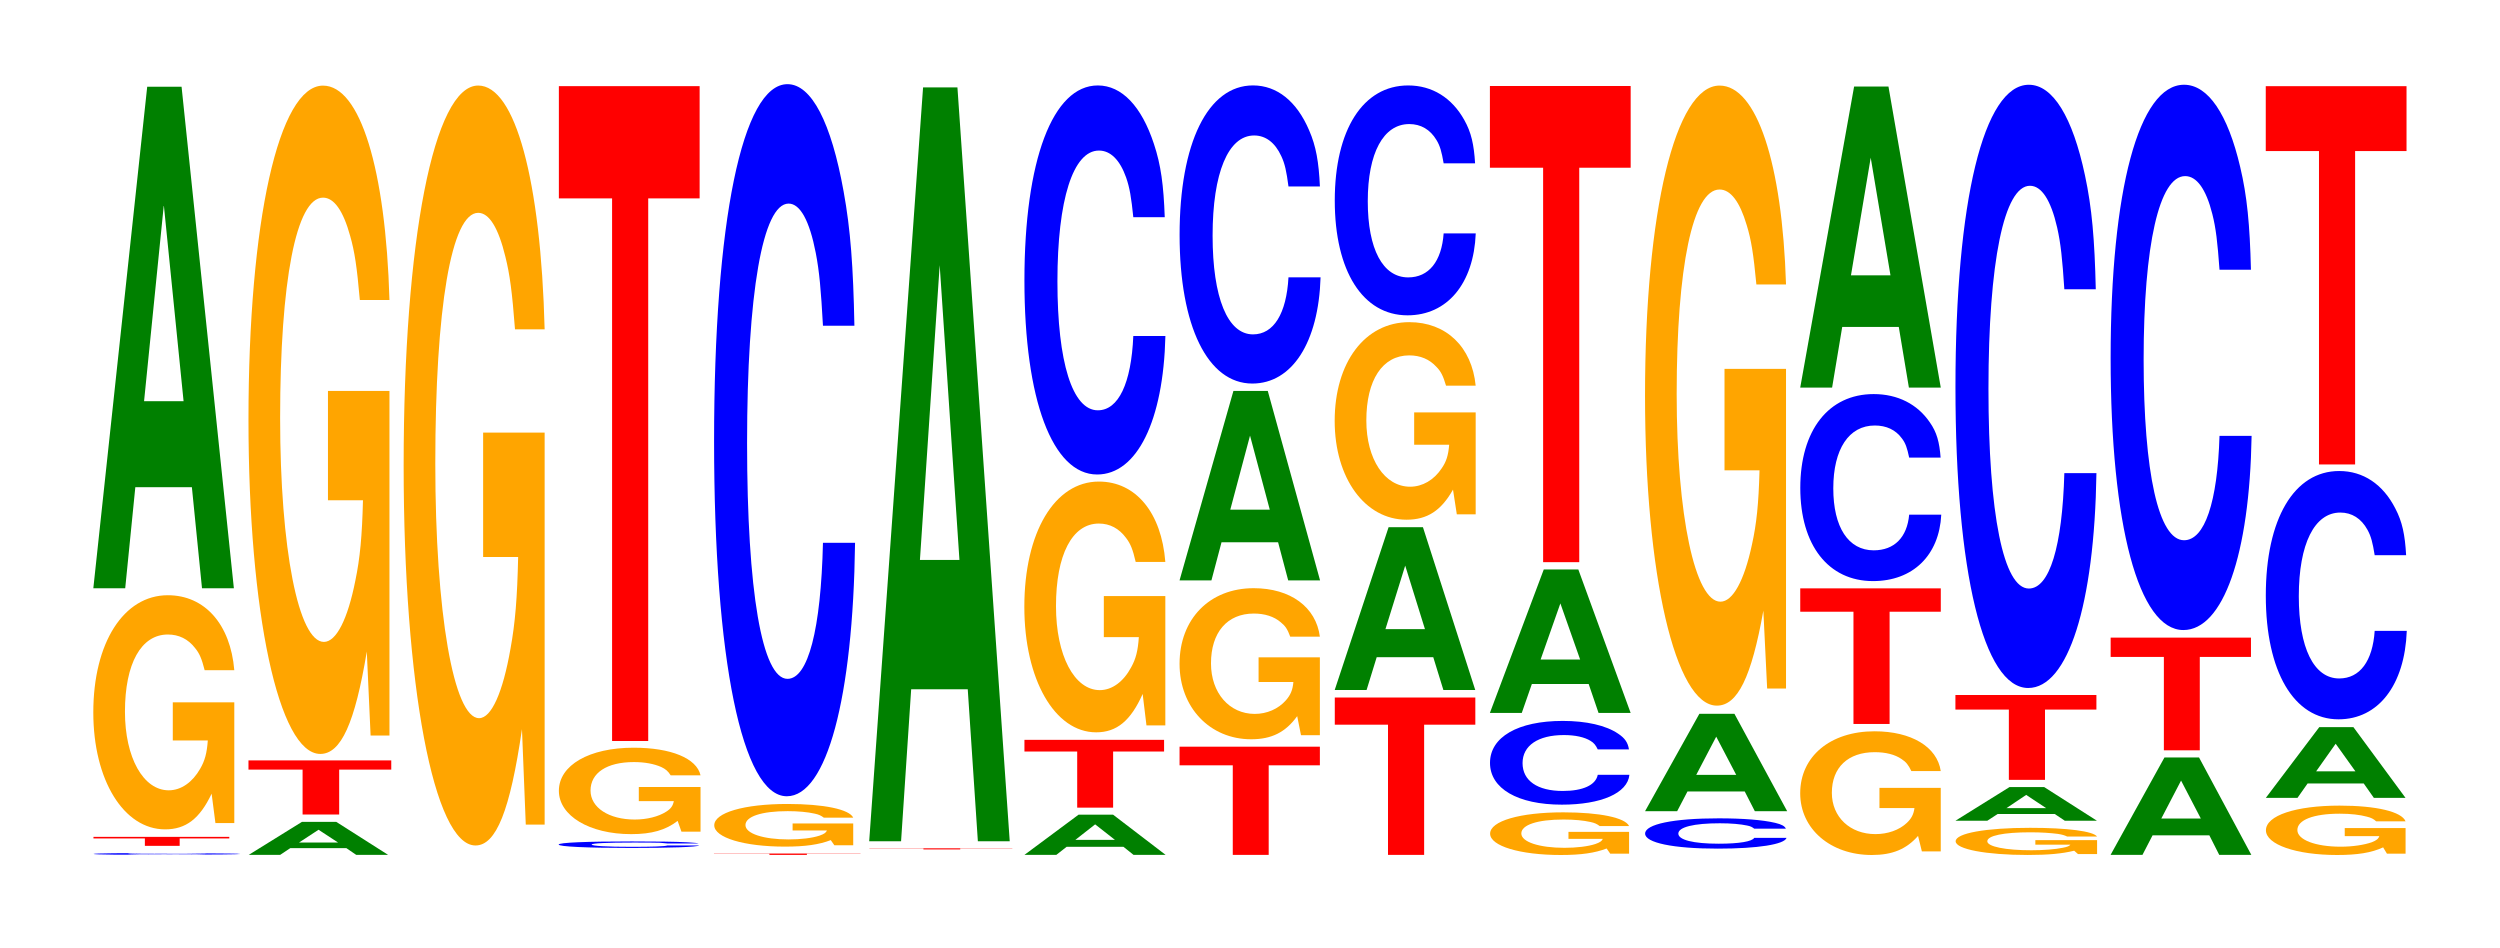 <?xml version="1.0" encoding="UTF-8"?>
<svg xmlns="http://www.w3.org/2000/svg" xmlns:xlink="http://www.w3.org/1999/xlink" width="174pt" height="66pt" viewBox="0 0 174 66" version="1.1">
<defs>
<g>
<symbol overflow="visible" id="glyph0-0">
<path style="stroke:none;" d="M 10.922 -0.078 C 10.844 -0.094 10.641 -0.109 10.141 -0.109 C 9.234 -0.125 7.797 -0.125 6.047 -0.125 C 2.75 -0.125 0.703 -0.109 0.703 -0.062 C 0.703 -0.016 2.734 0 5.984 0 C 8.891 0 10.828 -0.016 10.969 -0.047 L 8.625 -0.047 C 8.484 -0.031 7.547 -0.016 6.047 -0.016 C 4.203 -0.016 3.109 -0.031 3.109 -0.062 C 3.109 -0.094 4.25 -0.109 6.141 -0.109 C 6.969 -0.109 7.656 -0.109 8.109 -0.094 C 8.359 -0.094 8.484 -0.094 8.625 -0.078 Z M 10.922 -0.078 "/>
</symbol>
<symbol overflow="visible" id="glyph1-0">
<path style="stroke:none;" d="M 6.234 -0.516 L 9.688 -0.516 L 9.688 -0.625 L 0.234 -0.625 L 0.234 -0.516 L 3.812 -0.516 L 3.812 0 L 6.234 0 Z M 6.234 -0.516 "/>
</symbol>
<symbol overflow="visible" id="glyph2-0">
<path style="stroke:none;" d="M 10.422 -8.359 L 6.141 -8.359 L 6.141 -5.703 L 8.578 -5.703 C 8.516 -4.828 8.375 -4.297 8.047 -3.734 C 7.516 -2.797 6.719 -2.234 5.859 -2.234 C 4.094 -2.234 2.812 -4.5 2.812 -7.703 C 2.812 -11.062 3.938 -13.078 5.797 -13.078 C 6.562 -13.078 7.203 -12.766 7.688 -12.141 C 8 -11.766 8.156 -11.391 8.359 -10.594 L 10.422 -10.594 C 10.156 -13.781 8.375 -15.812 5.797 -15.812 C 2.719 -15.812 0.609 -12.5 0.609 -7.656 C 0.609 -2.953 2.719 0.484 5.609 0.484 C 7.047 0.484 8.016 -0.25 8.844 -2 L 9.109 0.047 L 10.422 0.047 Z M 10.422 -8.359 "/>
</symbol>
<symbol overflow="visible" id="glyph3-0">
<path style="stroke:none;" d="M 7.234 -7.031 L 7.938 0 L 10.156 0 L 6.516 -34.906 L 4.125 -34.906 L 0.375 0 L 2.594 0 L 3.297 -7.031 Z M 6.656 -13.016 L 3.906 -13.016 L 5.281 -26.672 Z M 6.656 -13.016 "/>
</symbol>
<symbol overflow="visible" id="glyph4-0">
<path style="stroke:none;" d="M 7.172 -0.469 L 7.859 0 L 10.078 0 L 6.469 -2.297 L 4.078 -2.297 L 0.375 0 L 2.562 0 L 3.266 -0.469 Z M 6.594 -0.859 L 3.875 -0.859 L 5.234 -1.75 Z M 6.594 -0.859 "/>
</symbol>
<symbol overflow="visible" id="glyph5-0">
<path style="stroke:none;" d="M 6.547 -3.125 L 10.172 -3.125 L 10.172 -3.766 L 0.234 -3.766 L 0.234 -3.125 L 4 -3.125 L 4 0 L 6.547 0 Z M 6.547 -3.125 "/>
</symbol>
<symbol overflow="visible" id="glyph6-0">
<path style="stroke:none;" d="M 10.422 -23.859 L 6.141 -23.859 L 6.141 -16.25 L 8.578 -16.25 C 8.516 -13.75 8.375 -12.234 8.047 -10.656 C 7.516 -7.969 6.719 -6.391 5.859 -6.391 C 4.094 -6.391 2.812 -12.844 2.812 -21.969 C 2.812 -31.531 3.938 -37.312 5.797 -37.312 C 6.562 -37.312 7.203 -36.406 7.688 -34.641 C 8 -33.547 8.156 -32.5 8.359 -30.188 L 10.422 -30.188 C 10.156 -39.328 8.375 -45.109 5.797 -45.109 C 2.719 -45.109 0.609 -35.672 0.609 -21.859 C 0.609 -8.406 2.719 1.406 5.609 1.406 C 7.047 1.406 8.016 -0.734 8.844 -5.719 L 9.109 0.125 L 10.422 0.125 Z M 10.422 -23.859 "/>
</symbol>
<symbol overflow="visible" id="glyph7-0">
<path style="stroke:none;" d="M 10.422 -27.141 L 6.141 -27.141 L 6.141 -18.484 L 8.578 -18.484 C 8.516 -15.641 8.375 -13.906 8.047 -12.109 C 7.516 -9.062 6.719 -7.266 5.859 -7.266 C 4.094 -7.266 2.812 -14.609 2.812 -24.984 C 2.812 -35.859 3.938 -42.438 5.797 -42.438 C 6.562 -42.438 7.203 -41.391 7.688 -39.391 C 8 -38.141 8.156 -36.969 8.359 -34.328 L 10.422 -34.328 C 10.156 -44.719 8.375 -51.297 5.797 -51.297 C 2.719 -51.297 0.609 -40.562 0.609 -24.844 C 0.609 -9.547 2.719 1.594 5.609 1.594 C 7.047 1.594 8.016 -0.828 8.844 -6.5 L 9.109 0.141 L 10.422 0.141 Z M 10.422 -27.141 "/>
</symbol>
<symbol overflow="visible" id="glyph8-0">
<path style="stroke:none;" d="M 10.406 -0.297 C 10.328 -0.328 10.141 -0.344 9.656 -0.375 C 8.812 -0.422 7.438 -0.438 5.766 -0.438 C 2.625 -0.438 0.672 -0.359 0.672 -0.219 C 0.672 -0.078 2.609 0.016 5.703 0.016 C 8.469 0.016 10.312 -0.047 10.453 -0.156 L 8.234 -0.156 C 8.094 -0.094 7.188 -0.062 5.766 -0.062 C 4 -0.062 2.969 -0.125 2.969 -0.219 C 2.969 -0.312 4.047 -0.359 5.844 -0.359 C 6.641 -0.359 7.297 -0.359 7.719 -0.344 C 7.969 -0.328 8.094 -0.312 8.234 -0.297 Z M 10.406 -0.297 "/>
</symbol>
<symbol overflow="visible" id="glyph9-0">
<path style="stroke:none;" d="M 10.484 -3.094 L 6.188 -3.094 L 6.188 -2.109 L 8.625 -2.109 C 8.562 -1.781 8.422 -1.578 8.094 -1.375 C 7.562 -1.031 6.75 -0.828 5.906 -0.828 C 4.109 -0.828 2.828 -1.656 2.828 -2.844 C 2.828 -4.078 3.969 -4.828 5.844 -4.828 C 6.609 -4.828 7.25 -4.703 7.75 -4.484 C 8.047 -4.344 8.219 -4.203 8.406 -3.906 L 10.484 -3.906 C 10.219 -5.094 8.422 -5.828 5.828 -5.828 C 2.734 -5.828 0.625 -4.609 0.625 -2.828 C 0.625 -1.094 2.75 0.188 5.656 0.188 C 7.094 0.188 8.062 -0.094 8.891 -0.734 L 9.156 0.016 L 10.484 0.016 Z M 10.484 -3.094 "/>
</symbol>
<symbol overflow="visible" id="glyph10-0">
<path style="stroke:none;" d="M 6.453 -37.766 L 10.031 -37.766 L 10.031 -45.578 L 0.234 -45.578 L 0.234 -37.766 L 3.938 -37.766 L 3.938 0 L 6.453 0 Z M 6.453 -37.766 "/>
</symbol>
<symbol overflow="visible" id="glyph11-0">
<path style="stroke:none;" d="M 6.719 -0.078 L 10.453 -0.078 L 10.453 -0.094 L 0.25 -0.094 L 0.25 -0.078 L 4.109 -0.078 L 4.109 0 L 6.719 0 Z M 6.719 -0.078 "/>
</symbol>
<symbol overflow="visible" id="glyph12-0">
<path style="stroke:none;" d="M 10.281 -1.516 L 6.062 -1.516 L 6.062 -1.031 L 8.453 -1.031 C 8.391 -0.875 8.25 -0.781 7.938 -0.672 C 7.422 -0.5 6.625 -0.406 5.781 -0.406 C 4.031 -0.406 2.781 -0.812 2.781 -1.406 C 2.781 -2 3.891 -2.375 5.719 -2.375 C 6.469 -2.375 7.109 -2.312 7.594 -2.203 C 7.891 -2.141 8.047 -2.062 8.234 -1.922 L 10.281 -1.922 C 10.016 -2.5 8.25 -2.875 5.703 -2.875 C 2.672 -2.875 0.609 -2.266 0.609 -1.391 C 0.609 -0.531 2.688 0.094 5.531 0.094 C 6.953 0.094 7.906 -0.047 8.719 -0.359 L 8.969 0 L 10.281 0 Z M 10.281 -1.516 "/>
</symbol>
<symbol overflow="visible" id="glyph13-0">
<path style="stroke:none;" d="M 10.438 -31.266 C 10.359 -35.359 10.172 -37.953 9.688 -40.609 C 8.828 -45.406 7.453 -48.078 5.781 -48.078 C 2.641 -48.078 0.672 -38.531 0.672 -23.219 C 0.672 -8.047 2.625 1.484 5.734 1.484 C 8.5 1.484 10.344 -5.312 10.484 -16.156 L 8.25 -16.156 C 8.109 -10.125 7.219 -6.688 5.781 -6.688 C 4.016 -6.688 2.969 -12.781 2.969 -23.094 C 2.969 -33.547 4.062 -39.766 5.859 -39.766 C 6.656 -39.766 7.312 -38.594 7.75 -36.328 C 8 -35.031 8.109 -33.797 8.25 -31.266 Z M 10.438 -31.266 "/>
</symbol>
<symbol overflow="visible" id="glyph14-0">
<path style="stroke:none;" d="M 6.562 -0.062 L 10.188 -0.062 L 10.188 -0.078 L 0.234 -0.078 L 0.234 -0.062 L 4 -0.062 L 4 0 L 6.562 0 Z M 6.562 -0.062 "/>
</symbol>
<symbol overflow="visible" id="glyph15-0">
<path style="stroke:none;" d="M 7.234 -10.578 L 7.938 0 L 10.156 0 L 6.516 -52.469 L 4.125 -52.469 L 0.375 0 L 2.594 0 L 3.297 -10.578 Z M 6.656 -19.578 L 3.906 -19.578 L 5.281 -40.094 Z M 6.656 -19.578 "/>
</symbol>
<symbol overflow="visible" id="glyph16-0">
<path style="stroke:none;" d="M 7.266 -0.562 L 7.969 0 L 10.203 0 L 6.547 -2.797 L 4.141 -2.797 L 0.375 0 L 2.594 0 L 3.312 -0.562 Z M 6.672 -1.047 L 3.922 -1.047 L 5.297 -2.125 Z M 6.672 -1.047 "/>
</symbol>
<symbol overflow="visible" id="glyph17-0">
<path style="stroke:none;" d="M 6.406 -3.906 L 9.953 -3.906 L 9.953 -4.719 L 0.234 -4.719 L 0.234 -3.906 L 3.906 -3.906 L 3.906 0 L 6.406 0 Z M 6.406 -3.906 "/>
</symbol>
<symbol overflow="visible" id="glyph18-0">
<path style="stroke:none;" d="M 10.422 -8.953 L 6.141 -8.953 L 6.141 -6.094 L 8.578 -6.094 C 8.516 -5.156 8.375 -4.594 8.047 -4 C 7.516 -3 6.719 -2.406 5.859 -2.406 C 4.094 -2.406 2.812 -4.812 2.812 -8.25 C 2.812 -11.828 3.938 -14 5.797 -14 C 6.562 -14 7.203 -13.656 7.688 -13 C 8 -12.594 8.156 -12.203 8.359 -11.328 L 10.422 -11.328 C 10.156 -14.75 8.375 -16.922 5.797 -16.922 C 2.719 -16.922 0.609 -13.391 0.609 -8.203 C 0.609 -3.156 2.719 0.531 5.609 0.531 C 7.047 0.531 8.016 -0.281 8.844 -2.141 L 9.109 0.047 L 10.422 0.047 Z M 10.422 -8.953 "/>
</symbol>
<symbol overflow="visible" id="glyph19-0">
<path style="stroke:none;" d="M 10.438 -17.094 C 10.359 -19.328 10.172 -20.734 9.688 -22.188 C 8.828 -24.812 7.453 -26.266 5.781 -26.266 C 2.641 -26.266 0.672 -21.062 0.672 -12.688 C 0.672 -4.391 2.625 0.812 5.734 0.812 C 8.5 0.812 10.344 -2.906 10.484 -8.828 L 8.25 -8.828 C 8.109 -5.531 7.219 -3.656 5.781 -3.656 C 4.016 -3.656 2.969 -6.984 2.969 -12.625 C 2.969 -18.328 4.062 -21.734 5.859 -21.734 C 6.656 -21.734 7.312 -21.094 7.75 -19.859 C 8 -19.141 8.109 -18.469 8.25 -17.094 Z M 10.438 -17.094 "/>
</symbol>
<symbol overflow="visible" id="glyph20-0">
<path style="stroke:none;" d="M 6.438 -6.234 L 10 -6.234 L 10 -7.531 L 0.234 -7.531 L 0.234 -6.234 L 3.938 -6.234 L 3.938 0 L 6.438 0 Z M 6.438 -6.234 "/>
</symbol>
<symbol overflow="visible" id="glyph21-0">
<path style="stroke:none;" d="M 10.375 -5.391 L 6.109 -5.391 L 6.109 -3.672 L 8.531 -3.672 C 8.484 -3.109 8.328 -2.766 8.016 -2.406 C 7.484 -1.797 6.688 -1.453 5.844 -1.453 C 4.078 -1.453 2.797 -2.906 2.797 -4.969 C 2.797 -7.125 3.922 -8.438 5.781 -8.438 C 6.531 -8.438 7.188 -8.234 7.656 -7.828 C 7.969 -7.578 8.125 -7.344 8.312 -6.828 L 10.375 -6.828 C 10.109 -8.891 8.328 -10.203 5.766 -10.203 C 2.703 -10.203 0.609 -8.062 0.609 -4.938 C 0.609 -1.906 2.719 0.312 5.594 0.312 C 7.016 0.312 7.984 -0.172 8.797 -1.297 L 9.062 0.031 L 10.375 0.031 Z M 10.375 -5.391 "/>
</symbol>
<symbol overflow="visible" id="glyph22-0">
<path style="stroke:none;" d="M 7.234 -2.656 L 7.938 0 L 10.156 0 L 6.516 -13.188 L 4.125 -13.188 L 0.375 0 L 2.594 0 L 3.297 -2.656 Z M 6.656 -4.922 L 3.906 -4.922 L 5.281 -10.078 Z M 6.656 -4.922 "/>
</symbol>
<symbol overflow="visible" id="glyph23-0">
<path style="stroke:none;" d="M 10.438 -13.094 C 10.359 -14.797 10.172 -15.891 9.688 -17 C 8.828 -19.016 7.453 -20.125 5.781 -20.125 C 2.641 -20.125 0.672 -16.125 0.672 -9.719 C 0.672 -3.375 2.625 0.625 5.734 0.625 C 8.5 0.625 10.344 -2.234 10.484 -6.766 L 8.25 -6.766 C 8.109 -4.234 7.219 -2.797 5.781 -2.797 C 4.016 -2.797 2.969 -5.344 2.969 -9.672 C 2.969 -14.047 4.062 -16.641 5.859 -16.641 C 6.656 -16.641 7.312 -16.156 7.75 -15.203 C 8 -14.672 8.109 -14.156 8.25 -13.094 Z M 10.438 -13.094 "/>
</symbol>
<symbol overflow="visible" id="glyph24-0">
<path style="stroke:none;" d="M 6.453 -9.062 L 10.016 -9.062 L 10.016 -10.953 L 0.234 -10.953 L 0.234 -9.062 L 3.938 -9.062 L 3.938 0 L 6.453 0 Z M 6.453 -9.062 "/>
</symbol>
<symbol overflow="visible" id="glyph25-0">
<path style="stroke:none;" d="M 7.234 -2.281 L 7.938 0 L 10.156 0 L 6.516 -11.328 L 4.125 -11.328 L 0.375 0 L 2.594 0 L 3.297 -2.281 Z M 6.656 -4.234 L 3.906 -4.234 L 5.281 -8.656 Z M 6.656 -4.234 "/>
</symbol>
<symbol overflow="visible" id="glyph26-0">
<path style="stroke:none;" d="M 10.422 -7.062 L 6.141 -7.062 L 6.141 -4.812 L 8.578 -4.812 C 8.516 -4.062 8.375 -3.625 8.047 -3.156 C 7.516 -2.359 6.719 -1.891 5.859 -1.891 C 4.094 -1.891 2.812 -3.797 2.812 -6.5 C 2.812 -9.328 3.938 -11.031 5.797 -11.031 C 6.562 -11.031 7.203 -10.766 7.688 -10.234 C 8 -9.922 8.156 -9.609 8.359 -8.922 L 10.422 -8.922 C 10.156 -11.625 8.375 -13.344 5.797 -13.344 C 2.719 -13.344 0.609 -10.547 0.609 -6.469 C 0.609 -2.484 2.719 0.406 5.609 0.406 C 7.047 0.406 8.016 -0.219 8.844 -1.688 L 9.109 0.031 L 10.422 0.031 Z M 10.422 -7.062 "/>
</symbol>
<symbol overflow="visible" id="glyph27-0">
<path style="stroke:none;" d="M 10.438 -10.094 C 10.359 -11.406 10.172 -12.25 9.688 -13.109 C 8.828 -14.656 7.453 -15.516 5.781 -15.516 C 2.641 -15.516 0.672 -12.438 0.672 -7.5 C 0.672 -2.594 2.625 0.484 5.734 0.484 C 8.5 0.484 10.344 -1.719 10.484 -5.219 L 8.25 -5.219 C 8.109 -3.266 7.219 -2.156 5.781 -2.156 C 4.016 -2.156 2.969 -4.125 2.969 -7.453 C 2.969 -10.828 4.062 -12.828 5.859 -12.828 C 6.656 -12.828 7.312 -12.453 7.75 -11.719 C 8 -11.312 8.109 -10.906 8.25 -10.094 Z M 10.438 -10.094 "/>
</symbol>
<symbol overflow="visible" id="glyph28-0">
<path style="stroke:none;" d="M 10.344 -3.672 C 10.266 -4.156 10.062 -4.453 9.594 -4.766 C 8.75 -5.344 7.375 -5.656 5.734 -5.656 C 2.609 -5.656 0.672 -4.531 0.672 -2.734 C 0.672 -0.953 2.594 0.172 5.672 0.172 C 8.406 0.172 10.25 -0.625 10.375 -1.906 L 8.172 -1.906 C 8.031 -1.188 7.141 -0.781 5.734 -0.781 C 3.969 -0.781 2.938 -1.5 2.938 -2.719 C 2.938 -3.938 4.016 -4.672 5.812 -4.672 C 6.594 -4.672 7.25 -4.531 7.672 -4.266 C 7.906 -4.125 8.031 -3.969 8.172 -3.672 Z M 10.344 -3.672 "/>
</symbol>
<symbol overflow="visible" id="glyph29-0">
<path style="stroke:none;" d="M 7.25 -2.016 L 7.938 0 L 10.172 0 L 6.531 -9.984 L 4.125 -9.984 L 0.375 0 L 2.594 0 L 3.297 -2.016 Z M 6.656 -3.719 L 3.906 -3.719 L 5.281 -7.625 Z M 6.656 -3.719 "/>
</symbol>
<symbol overflow="visible" id="glyph30-0">
<path style="stroke:none;" d="M 6.453 -27.453 L 10.031 -27.453 L 10.031 -33.141 L 0.234 -33.141 L 0.234 -27.453 L 3.938 -27.453 L 3.938 0 L 6.453 0 Z M 6.453 -27.453 "/>
</symbol>
<symbol overflow="visible" id="glyph31-0">
<path style="stroke:none;" d="M 10.469 -1.328 C 10.391 -1.5 10.188 -1.625 9.719 -1.734 C 8.859 -1.938 7.469 -2.047 5.797 -2.047 C 2.641 -2.047 0.672 -1.641 0.672 -0.984 C 0.672 -0.344 2.625 0.062 5.734 0.062 C 8.516 0.062 10.375 -0.234 10.516 -0.688 L 8.266 -0.688 C 8.125 -0.438 7.234 -0.281 5.797 -0.281 C 4.016 -0.281 2.984 -0.547 2.984 -0.984 C 2.984 -1.438 4.062 -1.703 5.875 -1.703 C 6.672 -1.703 7.328 -1.641 7.766 -1.547 C 8.016 -1.5 8.125 -1.438 8.266 -1.328 Z M 10.469 -1.328 "/>
</symbol>
<symbol overflow="visible" id="glyph32-0">
<path style="stroke:none;" d="M 7.312 -1.375 L 8.016 0 L 10.266 0 L 6.594 -6.781 L 4.156 -6.781 L 0.375 0 L 2.609 0 L 3.328 -1.375 Z M 6.719 -2.531 L 3.938 -2.531 L 5.328 -5.188 Z M 6.719 -2.531 "/>
</symbol>
<symbol overflow="visible" id="glyph33-0">
<path style="stroke:none;" d="M 10.422 -22.141 L 6.141 -22.141 L 6.141 -15.078 L 8.578 -15.078 C 8.516 -12.766 8.375 -11.359 8.047 -9.891 C 7.516 -7.406 6.719 -5.938 5.859 -5.938 C 4.094 -5.938 2.812 -11.922 2.812 -20.391 C 2.812 -29.266 3.938 -34.625 5.797 -34.625 C 6.562 -34.625 7.203 -33.781 7.688 -32.141 C 8 -31.125 8.156 -30.156 8.359 -28.016 L 10.422 -28.016 C 10.156 -36.484 8.375 -41.859 5.797 -41.859 C 2.719 -41.859 0.609 -33.094 0.609 -20.281 C 0.609 -7.797 2.719 1.297 5.609 1.297 C 7.047 1.297 8.016 -0.672 8.844 -5.312 L 9.109 0.109 L 10.422 0.109 Z M 10.422 -22.141 "/>
</symbol>
<symbol overflow="visible" id="glyph34-0">
<path style="stroke:none;" d="M 10.391 -4.406 L 6.125 -4.406 L 6.125 -3 L 8.562 -3 C 8.5 -2.547 8.344 -2.266 8.031 -1.969 C 7.5 -1.469 6.703 -1.188 5.844 -1.188 C 4.078 -1.188 2.812 -2.375 2.812 -4.062 C 2.812 -5.828 3.938 -6.891 5.797 -6.891 C 6.547 -6.891 7.203 -6.734 7.672 -6.406 C 7.984 -6.203 8.141 -6 8.344 -5.578 L 10.391 -5.578 C 10.141 -7.266 8.344 -8.344 5.781 -8.344 C 2.703 -8.344 0.609 -6.594 0.609 -4.031 C 0.609 -1.547 2.719 0.266 5.594 0.266 C 7.031 0.266 8 -0.141 8.812 -1.062 L 9.078 0.016 L 10.391 0.016 Z M 10.391 -4.406 "/>
</symbol>
<symbol overflow="visible" id="glyph35-0">
<path style="stroke:none;" d="M 6.453 -7.812 L 10.016 -7.812 L 10.016 -9.438 L 0.234 -9.438 L 0.234 -7.812 L 3.938 -7.812 L 3.938 0 L 6.453 0 Z M 6.453 -7.812 "/>
</symbol>
<symbol overflow="visible" id="glyph36-0">
<path style="stroke:none;" d="M 10.438 -8.203 C 10.359 -9.281 10.172 -9.969 9.688 -10.656 C 8.828 -11.922 7.453 -12.625 5.781 -12.625 C 2.641 -12.625 0.672 -10.109 0.672 -6.094 C 0.672 -2.109 2.625 0.391 5.734 0.391 C 8.5 0.391 10.344 -1.391 10.484 -4.234 L 8.25 -4.234 C 8.109 -2.656 7.219 -1.75 5.781 -1.75 C 4.016 -1.75 2.969 -3.359 2.969 -6.062 C 2.969 -8.812 4.062 -10.438 5.859 -10.438 C 6.656 -10.438 7.312 -10.141 7.75 -9.531 C 8 -9.203 8.109 -8.875 8.25 -8.203 Z M 10.438 -8.203 "/>
</symbol>
<symbol overflow="visible" id="glyph37-0">
<path style="stroke:none;" d="M 7.234 -4.219 L 7.938 0 L 10.156 0 L 6.516 -20.953 L 4.125 -20.953 L 0.375 0 L 2.594 0 L 3.297 -4.219 Z M 6.656 -7.812 L 3.906 -7.812 L 5.281 -16 Z M 6.656 -7.812 "/>
</symbol>
<symbol overflow="visible" id="glyph38-0">
<path style="stroke:none;" d="M 10.469 -0.969 L 6.172 -0.969 L 6.172 -0.656 L 8.609 -0.656 C 8.547 -0.562 8.406 -0.5 8.078 -0.438 C 7.547 -0.328 6.734 -0.266 5.891 -0.266 C 4.109 -0.266 2.828 -0.516 2.828 -0.891 C 2.828 -1.281 3.953 -1.516 5.828 -1.516 C 6.594 -1.516 7.234 -1.469 7.734 -1.406 C 8.031 -1.359 8.203 -1.312 8.391 -1.219 L 10.469 -1.219 C 10.203 -1.594 8.406 -1.828 5.812 -1.828 C 2.719 -1.828 0.625 -1.453 0.625 -0.891 C 0.625 -0.344 2.734 0.062 5.641 0.062 C 7.078 0.062 8.047 -0.031 8.875 -0.234 L 9.141 0 L 10.469 0 Z M 10.469 -0.969 "/>
</symbol>
<symbol overflow="visible" id="glyph39-0">
<path style="stroke:none;" d="M 7.281 -0.469 L 7.984 0 L 10.219 0 L 6.547 -2.344 L 4.141 -2.344 L 0.375 0 L 2.594 0 L 3.312 -0.469 Z M 6.688 -0.875 L 3.922 -0.875 L 5.297 -1.797 Z M 6.688 -0.875 "/>
</symbol>
<symbol overflow="visible" id="glyph40-0">
<path style="stroke:none;" d="M 6.469 -4.891 L 10.047 -4.891 L 10.047 -5.906 L 0.234 -5.906 L 0.234 -4.891 L 3.953 -4.891 L 3.953 0 L 6.469 0 Z M 6.469 -4.891 "/>
</symbol>
<symbol overflow="visible" id="glyph41-0">
<path style="stroke:none;" d="M 10.438 -26.484 C 10.359 -29.953 10.172 -32.141 9.688 -34.406 C 8.828 -38.469 7.453 -40.719 5.781 -40.719 C 2.641 -40.719 0.672 -32.641 0.672 -19.672 C 0.672 -6.812 2.625 1.266 5.734 1.266 C 8.5 1.266 10.344 -4.5 10.484 -13.688 L 8.25 -13.688 C 8.109 -8.578 7.219 -5.656 5.781 -5.656 C 4.016 -5.656 2.969 -10.828 2.969 -19.562 C 2.969 -28.406 4.062 -33.688 5.859 -33.688 C 6.656 -33.688 7.312 -32.703 7.75 -30.781 C 8 -29.672 8.109 -28.625 8.25 -26.484 Z M 10.438 -26.484 "/>
</symbol>
<symbol overflow="visible" id="glyph42-0">
<path style="stroke:none;" d="M 7.25 -1.359 L 7.938 0 L 10.172 0 L 6.531 -6.781 L 4.125 -6.781 L 0.375 0 L 2.594 0 L 3.297 -1.359 Z M 6.656 -2.531 L 3.906 -2.531 L 5.281 -5.172 Z M 6.656 -2.531 "/>
</symbol>
<symbol overflow="visible" id="glyph43-0">
<path style="stroke:none;" d="M 6.438 -6.5 L 10 -6.5 L 10 -7.844 L 0.234 -7.844 L 0.234 -6.5 L 3.938 -6.5 L 3.938 0 L 6.438 0 Z M 6.438 -6.5 "/>
</symbol>
<symbol overflow="visible" id="glyph44-0">
<path style="stroke:none;" d="M 10.438 -23.938 C 10.359 -27.078 10.172 -29.062 9.688 -31.094 C 8.828 -34.766 7.453 -36.812 5.781 -36.812 C 2.641 -36.812 0.672 -29.5 0.672 -17.781 C 0.672 -6.156 2.625 1.141 5.734 1.141 C 8.5 1.141 10.344 -4.078 10.484 -12.375 L 8.25 -12.375 C 8.109 -7.75 7.219 -5.109 5.781 -5.109 C 4.016 -5.109 2.969 -9.781 2.969 -17.688 C 2.969 -25.688 4.062 -30.453 5.859 -30.453 C 6.656 -30.453 7.312 -29.562 7.75 -27.812 C 8 -26.828 8.109 -25.875 8.25 -23.938 Z M 10.438 -23.938 "/>
</symbol>
<symbol overflow="visible" id="glyph45-0">
<path style="stroke:none;" d="M 10.328 -1.766 L 6.094 -1.766 L 6.094 -1.203 L 8.5 -1.203 C 8.438 -1.016 8.297 -0.906 7.984 -0.781 C 7.453 -0.594 6.656 -0.469 5.812 -0.469 C 4.047 -0.469 2.797 -0.953 2.797 -1.625 C 2.797 -2.328 3.906 -2.766 5.75 -2.766 C 6.516 -2.766 7.156 -2.688 7.625 -2.562 C 7.938 -2.484 8.094 -2.406 8.281 -2.234 L 10.328 -2.234 C 10.062 -2.906 8.297 -3.328 5.734 -3.328 C 2.688 -3.328 0.609 -2.641 0.609 -1.609 C 0.609 -0.625 2.703 0.109 5.562 0.109 C 6.984 0.109 7.953 -0.047 8.766 -0.422 L 9.031 0.016 L 10.328 0.016 Z M 10.328 -1.766 "/>
</symbol>
<symbol overflow="visible" id="glyph46-0">
<path style="stroke:none;" d="M 7.188 -1 L 7.891 0 L 10.094 0 L 6.469 -4.922 L 4.094 -4.922 L 0.375 0 L 2.578 0 L 3.281 -1 Z M 6.609 -1.844 L 3.875 -1.844 L 5.234 -3.766 Z M 6.609 -1.844 "/>
</symbol>
<symbol overflow="visible" id="glyph47-0">
<path style="stroke:none;" d="M 10.438 -10.906 C 10.359 -12.328 10.172 -13.234 9.688 -14.156 C 8.828 -15.844 7.453 -16.766 5.781 -16.766 C 2.641 -16.766 0.672 -13.438 0.672 -8.094 C 0.672 -2.812 2.625 0.516 5.734 0.516 C 8.5 0.516 10.344 -1.859 10.484 -5.641 L 8.25 -5.641 C 8.109 -3.531 7.219 -2.328 5.781 -2.328 C 4.016 -2.328 2.969 -4.453 2.969 -8.047 C 2.969 -11.703 4.062 -13.875 5.859 -13.875 C 6.656 -13.875 7.312 -13.469 7.75 -12.672 C 8 -12.219 8.109 -11.781 8.25 -10.906 Z M 10.438 -10.906 "/>
</symbol>
<symbol overflow="visible" id="glyph48-0">
<path style="stroke:none;" d="M 6.453 -21.812 L 10.031 -21.812 L 10.031 -26.328 L 0.234 -26.328 L 0.234 -21.812 L 3.938 -21.812 L 3.938 0 L 6.453 0 Z M 6.453 -21.812 "/>
</symbol>
</g>
</defs>
<g id="surface1">
<g style="fill:rgb(0%,0%,100%);fill-opacity:1;">
  <use xlink:href="#glyph0-0" x="5.806" y="59.497"/>
</g>
<g style="fill:rgb(100%,0%,0%);fill-opacity:1;">
  <use xlink:href="#glyph1-0" x="6.271" y="58.871"/>
</g>
<g style="fill:rgb(100%,64.647%,0%);fill-opacity:1;">
  <use xlink:href="#glyph2-0" x="5.885" y="57.24"/>
</g>
<g style="fill:rgb(0%,50.194%,0%);fill-opacity:1;">
  <use xlink:href="#glyph3-0" x="6.121" y="40.941"/>
</g>
<g style="fill:rgb(0%,50.194%,0%);fill-opacity:1;">
  <use xlink:href="#glyph4-0" x="16.936" y="59.5"/>
</g>
<g style="fill:rgb(100%,0%,0%);fill-opacity:1;">
  <use xlink:href="#glyph5-0" x="17.06" y="56.69"/>
</g>
<g style="fill:rgb(100%,64.647%,0%);fill-opacity:1;">
  <use xlink:href="#glyph6-0" x="16.685" y="51.068"/>
</g>
<g style="fill:rgb(100%,64.647%,0%);fill-opacity:1;">
  <use xlink:href="#glyph7-0" x="27.485" y="57.251"/>
</g>
<g style="fill:rgb(0%,0%,100%);fill-opacity:1;">
  <use xlink:href="#glyph8-0" x="38.21" y="59.001"/>
</g>
<g style="fill:rgb(100%,64.647%,0%);fill-opacity:1;">
  <use xlink:href="#glyph9-0" x="38.273" y="57.868"/>
</g>
<g style="fill:rgb(100%,0%,0%);fill-opacity:1;">
  <use xlink:href="#glyph10-0" x="38.663" y="51.574"/>
</g>
<g style="fill:rgb(100%,0%,0%);fill-opacity:1;">
  <use xlink:href="#glyph11-0" x="49.441" y="59.5"/>
</g>
<g style="fill:rgb(100%,64.647%,0%);fill-opacity:1;">
  <use xlink:href="#glyph12-0" x="49.103" y="58.831"/>
</g>
<g style="fill:rgb(0%,0%,100%);fill-opacity:1;">
  <use xlink:href="#glyph13-0" x="49.028" y="53.936"/>
</g>
<g style="fill:rgb(100%,0%,0%);fill-opacity:1;">
  <use xlink:href="#glyph14-0" x="60.271" y="59.12"/>
</g>
<g style="fill:rgb(0%,50.194%,0%);fill-opacity:1;">
  <use xlink:href="#glyph15-0" x="60.121" y="58.55"/>
</g>
<g style="fill:rgb(0%,50.194%,0%);fill-opacity:1;">
  <use xlink:href="#glyph16-0" x="70.925" y="59.5"/>
</g>
<g style="fill:rgb(100%,0%,0%);fill-opacity:1;">
  <use xlink:href="#glyph17-0" x="71.067" y="56.212"/>
</g>
<g style="fill:rgb(100%,64.647%,0%);fill-opacity:1;">
  <use xlink:href="#glyph18-0" x="70.685" y="50.439"/>
</g>
<g style="fill:rgb(0%,0%,100%);fill-opacity:1;">
  <use xlink:href="#glyph19-0" x="70.628" y="32.213"/>
</g>
<g style="fill:rgb(100%,0%,0%);fill-opacity:1;">
  <use xlink:href="#glyph20-0" x="81.863" y="59.5"/>
</g>
<g style="fill:rgb(100%,64.647%,0%);fill-opacity:1;">
  <use xlink:href="#glyph21-0" x="81.488" y="51.141"/>
</g>
<g style="fill:rgb(0%,50.194%,0%);fill-opacity:1;">
  <use xlink:href="#glyph22-0" x="81.721" y="40.397"/>
</g>
<g style="fill:rgb(0%,0%,100%);fill-opacity:1;">
  <use xlink:href="#glyph23-0" x="81.428" y="26.07"/>
</g>
<g style="fill:rgb(100%,0%,0%);fill-opacity:1;">
  <use xlink:href="#glyph24-0" x="92.667" y="59.5"/>
</g>
<g style="fill:rgb(0%,50.194%,0%);fill-opacity:1;">
  <use xlink:href="#glyph25-0" x="92.521" y="48.022"/>
</g>
<g style="fill:rgb(100%,64.647%,0%);fill-opacity:1;">
  <use xlink:href="#glyph26-0" x="92.285" y="35.766"/>
</g>
<g style="fill:rgb(0%,0%,100%);fill-opacity:1;">
  <use xlink:href="#glyph27-0" x="92.228" y="21.463"/>
</g>
<g style="fill:rgb(100%,64.647%,0%);fill-opacity:1;">
  <use xlink:href="#glyph12-0" x="103.103" y="59.414"/>
</g>
<g style="fill:rgb(0%,0%,100%);fill-opacity:1;">
  <use xlink:href="#glyph28-0" x="103.032" y="55.832"/>
</g>
<g style="fill:rgb(0%,50.194%,0%);fill-opacity:1;">
  <use xlink:href="#glyph29-0" x="103.321" y="49.621"/>
</g>
<g style="fill:rgb(100%,0%,0%);fill-opacity:1;">
  <use xlink:href="#glyph30-0" x="103.463" y="39.127"/>
</g>
<g style="fill:rgb(0%,0%,100%);fill-opacity:1;">
  <use xlink:href="#glyph31-0" x="113.828" y="59.003"/>
</g>
<g style="fill:rgb(0%,50.194%,0%);fill-opacity:1;">
  <use xlink:href="#glyph32-0" x="114.121" y="56.46"/>
</g>
<g style="fill:rgb(100%,64.647%,0%);fill-opacity:1;">
  <use xlink:href="#glyph33-0" x="113.885" y="47.815"/>
</g>
<g style="fill:rgb(100%,64.647%,0%);fill-opacity:1;">
  <use xlink:href="#glyph34-0" x="124.685" y="59.242"/>
</g>
<g style="fill:rgb(100%,0%,0%);fill-opacity:1;">
  <use xlink:href="#glyph35-0" x="125.063" y="50.388"/>
</g>
<g style="fill:rgb(0%,0%,100%);fill-opacity:1;">
  <use xlink:href="#glyph36-0" x="124.628" y="40.053"/>
</g>
<g style="fill:rgb(0%,50.194%,0%);fill-opacity:1;">
  <use xlink:href="#glyph37-0" x="124.921" y="26.975"/>
</g>
<g style="fill:rgb(100%,64.647%,0%);fill-opacity:1;">
  <use xlink:href="#glyph38-0" x="135.488" y="59.444"/>
</g>
<g style="fill:rgb(0%,50.194%,0%);fill-opacity:1;">
  <use xlink:href="#glyph39-0" x="135.725" y="57.122"/>
</g>
<g style="fill:rgb(100%,0%,0%);fill-opacity:1;">
  <use xlink:href="#glyph40-0" x="135.863" y="54.278"/>
</g>
<g style="fill:rgb(0%,0%,100%);fill-opacity:1;">
  <use xlink:href="#glyph41-0" x="135.428" y="46.618"/>
</g>
<g style="fill:rgb(0%,50.194%,0%);fill-opacity:1;">
  <use xlink:href="#glyph42-0" x="146.521" y="59.5"/>
</g>
<g style="fill:rgb(100%,0%,0%);fill-opacity:1;">
  <use xlink:href="#glyph43-0" x="146.667" y="52.222"/>
</g>
<g style="fill:rgb(0%,0%,100%);fill-opacity:1;">
  <use xlink:href="#glyph44-0" x="146.228" y="42.71"/>
</g>
<g style="fill:rgb(100%,64.647%,0%);fill-opacity:1;">
  <use xlink:href="#glyph45-0" x="157.1" y="59.399"/>
</g>
<g style="fill:rgb(0%,50.194%,0%);fill-opacity:1;">
  <use xlink:href="#glyph46-0" x="157.328" y="55.53"/>
</g>
<g style="fill:rgb(0%,0%,100%);fill-opacity:1;">
  <use xlink:href="#glyph47-0" x="157.028" y="49.549"/>
</g>
<g style="fill:rgb(100%,0%,0%);fill-opacity:1;">
  <use xlink:href="#glyph48-0" x="157.463" y="32.326"/>
</g>
</g>
</svg>
